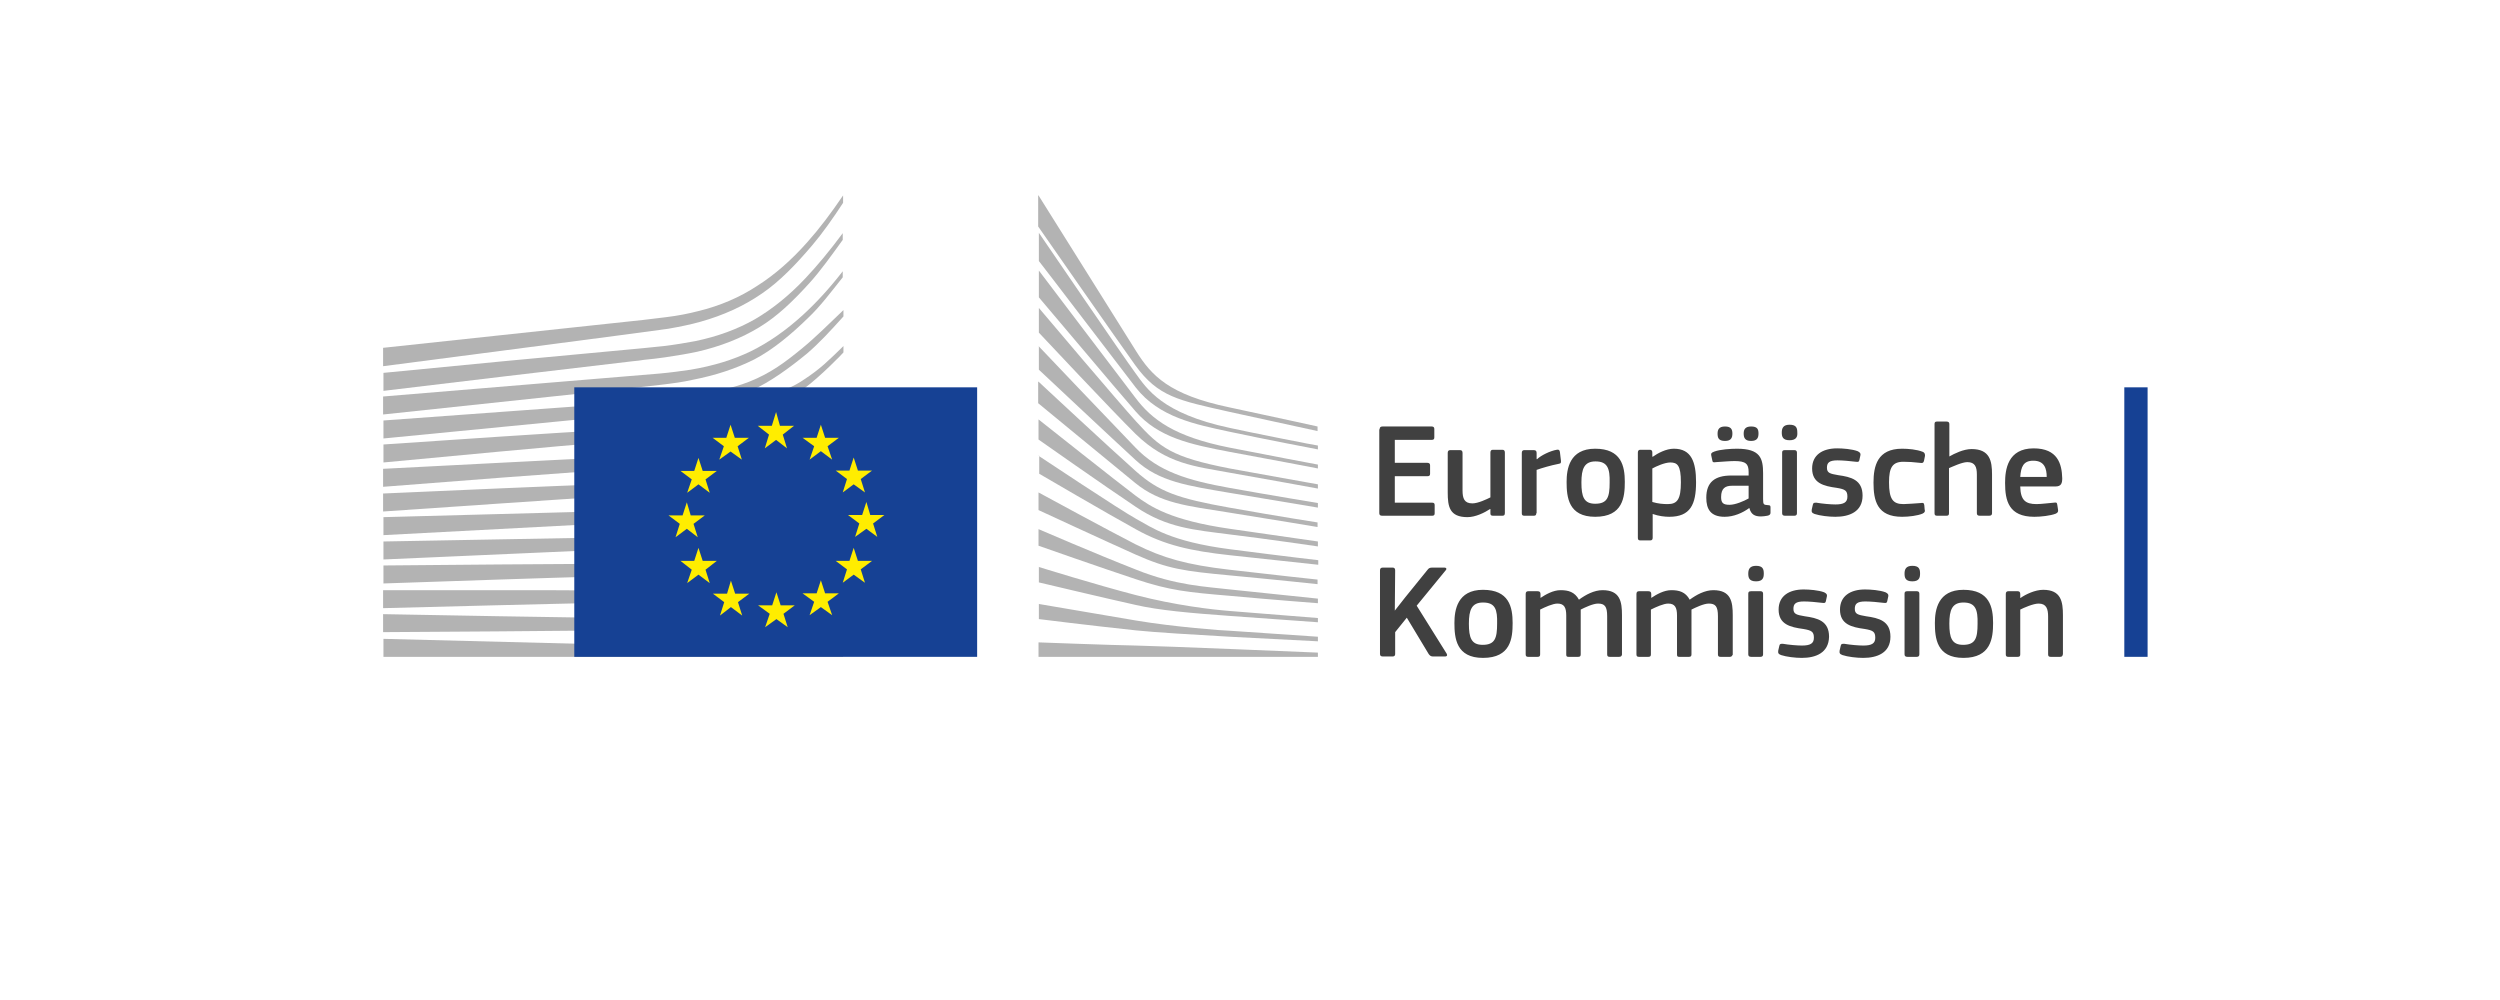 <svg xmlns="http://www.w3.org/2000/svg" viewBox="0 0 708.7 283.5">
	<path fill="#fff" d="M0 0h708.7v283.5H0z"/>
	<g fill="#404040">
		<path d="M391.1 121.7c0-.5.2-.8.8-.8h14c.5 0 .7.3.7.7v2.4c0 .5-.2.7-.8.7h-10.4v6.5h9.2c.5 0 .8.2.8.7v2.4c0 .5-.2.7-.8.7h-9.2v7.5H406c.5 0 .7.2.7.7v2.3c0 .5-.2.7-.7.7h-14.2c-.5 0-.8-.2-.8-.7v-23.8zM425.9 146.2h-2.7c-.6 0-.7-.3-.7-.7v-1.2h-.1c-1.5 1-4.1 2.3-6.4 2.3-5.1 0-5.6-3-5.6-7v-11.2c0-.5.2-.8.7-.8h2.8c.5 0 .7.3.7.8V139c0 2.3.5 3.7 2.8 3.7 1.6 0 4.1-1.2 5.1-1.7v-12.7c0-.5.2-.8.7-.8h2.7c.5 0 .7.3.7.8v17.1c0 .6-.2.8-.7.8zM435.5 145.5c0 .5-.2.7-.7.7h-2.7c-.5 0-.7-.2-.7-.7v-17.1c0-.5.2-.8.7-.8h2.7c.6 0 .8.3.8.8v1.7l.1.1c1.1-1.1 3.8-2.4 5.6-2.7.5-.1.8 0 .9.6l.3 2.5c0 .5.1.8-.7.9-2.1.4-4.8 1.2-6.2 1.7v12.3zM452.2 146.5c-7.6 0-8.1-5.6-8.1-9.9 0-3.6.8-9.4 8.1-9.4 7.4 0 8.4 4.9 8.4 9.4 0 4.3-.5 9.9-8.4 9.9zm.1-15.7c-3.2 0-4 2.1-4 6 0 4 .7 6 3.9 6 3.5 0 4.1-1.9 4.1-6 .1-4-.6-6-4-6zM473.2 146.5c-1.3 0-3-.2-4.7-.8v6.7c0 .4-.1.8-.7.8H465c-.6 0-.7-.3-.7-.8v-24.1c0-.5.2-.8.7-.8h2.7c.5 0 .7.3.7.8v1.1l.1.1c1.4-1 3.8-2.3 6-2.3 5 0 6.3 3.8 6.3 9.5 0 6.3-1.6 9.8-7.6 9.8zm.3-15.4c-1.6 0-4 1.1-5.1 1.7v9.5c1.7.5 3.1.6 4.4.6 2.7 0 3.7-1.4 3.7-6.2 0-4.8-1-5.6-3-5.6zM495.9 144c-1.9 1.4-4.4 2.5-7 2.5-4 0-5.2-2.2-5.2-5.4 0-4.4 2.4-6.3 7.1-6.3h4.9v-1c0-2.3-.8-3.1-4-3.1-1.3 0-3.6.2-5.2.3-.8.1-1 .1-1.1-.5l-.3-1.4c-.1-.5 0-.8.9-1.1 1.6-.6 4.6-.8 6.4-.8 6.6 0 7.4 2.7 7.4 7v7.3c0 1.6.2 1.6 1.4 1.7.6 0 .7.2.7.6v1.6c0 .4-.3.7-.9.8-.6.1-1.2.2-1.8.2-1.7 0-2.8-.5-3.3-2.4zm-9-21.1c0-1.1.4-2 2.1-2 1.7 0 2.1.8 2.1 2 0 1.1-.3 2.1-2.1 2.1-1.9 0-2.1-1-2.1-2.1zm8.8 14.8H491c-1.9 0-3.1.7-3.1 3.2 0 1.7.6 2.2 2.4 2.2 1.6 0 4-1 5.4-1.8v-3.6zm-1.4-14.8c0-1.1.4-2 2.1-2 1.8 0 2.1.8 2.1 2 0 1.1-.3 2.1-2.1 2.1s-2.1-1-2.1-2.1zM507.3 124.8c-2 0-2.2-1.1-2.2-2.2 0-1.2.4-2.2 2.2-2.2 1.9 0 2.2.9 2.2 2.2.1 1.2-.3 2.2-2.2 2.2zm2.1 20.7c0 .4-.2.7-.7.7H506c-.5 0-.8-.2-.8-.7v-17.2c0-.5.2-.7.8-.7h2.7c.5 0 .7.3.7.7v17.2zM520.3 146.5c-1.9 0-4.4-.3-5.9-.8-.8-.3-.9-.6-.8-1.3l.3-1.3c.1-.6.4-.6 1-.6 1.7.3 4.1.5 5.4.5 2.4 0 3.4-.6 3.4-2.2 0-1.7-.6-2.1-3-2.5-3.7-.5-7-1.3-7-5.5 0-3.8 2.9-5.7 7.1-5.7 1.6 0 4.2.2 5.8.8.6.3.9.6.8 1.1l-.3 1.4c-.1.5-.3.6-1 .5-1.6-.2-3.8-.4-5.2-.4-2.4 0-3 .7-3 2.1 0 1.5.9 1.7 3.2 2.1 3.6.5 6.9 1.3 6.9 5.8 0 4.6-3.8 6-7.7 6zM545.6 144.4c.2.6 0 .9-.6 1.2-1.4.6-3.9.9-5.8.9-7.1 0-8.1-4.6-8.1-9.7 0-4.7 1.1-9.6 8.1-9.6 1.7 0 4.2.2 5.9.9.5.2.6.6.6 1.1l-.3 1.5c-.2.6-.5.6-1.2.5-1.6-.2-3.3-.3-4.6-.3-3.1 0-4.1 1.6-4.1 5.8 0 4.8 1.1 6.2 4.1 6.2 1.1 0 3.3-.2 4.9-.3.6-.1.9-.1 1 .6l.1 1.2zM563.9 146.2h-2.7c-.5 0-.8-.2-.8-.7v-11c0-2.1-.5-3.5-2.7-3.5-1.5 0-4.2 1.3-5.2 1.7v12.8c0 .5-.2.7-.7.7h-2.7c-.5 0-.7-.2-.7-.7v-25.3c0-.5.2-.7.7-.7h2.7c.6 0 .8.3.8.7v9.2c1.4-.8 4-2.1 6.3-2.1 5.2 0 5.8 3.4 5.8 7.2v11c0 .4-.2.7-.8.7zM572.7 138c.1 3.8 1.5 4.9 4.6 4.9 1.4 0 3.5-.3 4.9-.4.7-.1.9-.1 1 .6l.2 1.3c.1.6 0 .9-.6 1.2-1.5.6-4.3.9-6.1.9-7.3 0-8.3-4.6-8.3-9.6 0-3.7.7-9.8 8.1-9.8 6.8 0 8 4.4 8.1 8.5 0 1.4-.3 2.3-1.9 2.3h-10zm0-2.8h7.5c0-2.3-.6-4.6-3.8-4.6-2.8 0-3.5 1.7-3.7 4.6zM395.4 173.1l2.9-3.7 6.4-7.9c.3-.4.6-.6 1.3-.6h3.5c.5 0 .7.4.3.8l-8.2 10 8.5 13.6c.3.5 0 .8-.4.8h-3.5c-.6 0-.9-.3-1.2-.7l-6.2-10.3-3.3 4.1v6.2c0 .4-.2.7-.7.7H392c-.5 0-.8-.2-.8-.7v-23.7c0-.5.2-.8.8-.8h2.8c.5 0 .7.3.7.8l-.1 11.4zM420.4 186.5c-7.6 0-8.1-5.6-8.1-9.9 0-3.6.8-9.4 8.1-9.4 7.4 0 8.4 4.9 8.4 9.4 0 4.3-.5 9.9-8.4 9.9zm0-15.7c-3.2 0-4 2.1-4 6 0 4 .7 6 3.9 6 3.5 0 4.1-1.9 4.1-6 .1-4-.5-6-4-6zM459 186.2h-2.7c-.5 0-.7-.2-.7-.7v-10.8c0-2.8-.7-3.6-2.6-3.6-1.4 0-3.7 1.1-4.9 1.7V185.5c0 .5-.2.7-.7.7h-2.8c-.5 0-.6-.2-.6-.7v-11c0-2.3-.6-3.4-2.5-3.4-1.3 0-3.5 1-4.9 1.7v12.7c0 .5-.2.7-.7.7h-2.7c-.5 0-.7-.2-.7-.7v-17.1c0-.5.2-.8.7-.8h2.7c.6 0 .8.3.8.8v1.1c1.5-1 3.6-2.2 5.7-2.2 2.2 0 4 .5 5.2 2.7 1.9-1.4 4.3-2.7 6.7-2.7 5 0 5.5 3.3 5.5 7.1v11.2c-.1.3-.2.6-.8.6zM490.4 186.2h-2.7c-.5 0-.7-.2-.7-.7v-10.8c0-2.8-.7-3.6-2.6-3.6-1.4 0-3.7 1.1-4.9 1.7V185.5c0 .5-.2.7-.7.7H476c-.5 0-.6-.2-.6-.7v-11c0-2.3-.6-3.4-2.5-3.4-1.3 0-3.5 1-4.9 1.7v12.7c0 .5-.2.7-.7.7h-2.7c-.5 0-.7-.2-.7-.7v-17.1c0-.5.2-.8.7-.8h2.7c.6 0 .8.3.8.8v1.1c1.5-1 3.6-2.2 5.7-2.2 2.2 0 4 .5 5.2 2.7 1.9-1.4 4.3-2.7 6.7-2.7 5 0 5.5 3.3 5.5 7.1v11.2c-.2.3-.3.6-.8.6zM497.8 164.8c-2 0-2.2-1.1-2.2-2.2 0-1.2.4-2.2 2.2-2.2 1.9 0 2.2.9 2.2 2.2 0 1.2-.3 2.2-2.2 2.2zm2 20.7c0 .4-.2.7-.7.7h-2.7c-.5 0-.8-.2-.8-.7v-17.2c0-.5.2-.7.8-.7h2.7c.5 0 .7.3.7.7v17.2zM510.8 186.5c-1.9 0-4.4-.3-5.9-.8-.8-.3-.9-.6-.8-1.3l.3-1.3c.1-.6.4-.6 1-.6 1.7.3 4.1.5 5.4.5 2.4 0 3.4-.6 3.4-2.2 0-1.7-.6-2.1-3-2.5-3.7-.5-7-1.3-7-5.5 0-3.8 2.9-5.7 7.1-5.7 1.6 0 4.2.2 5.8.8.6.3.9.6.8 1.1l-.3 1.4c-.1.5-.3.6-1 .5-1.6-.2-3.8-.4-5.2-.4-2.4 0-3 .7-3 2.1 0 1.5.9 1.7 3.2 2.1 3.6.5 6.9 1.3 6.9 5.8-.1 4.6-3.8 6-7.7 6zM528.2 186.5c-1.9 0-4.4-.3-5.9-.8-.8-.3-.9-.6-.8-1.3l.3-1.3c.1-.6.4-.6 1-.6 1.7.3 4.1.5 5.4.5 2.4 0 3.4-.6 3.4-2.2 0-1.7-.6-2.1-3-2.5-3.7-.5-7-1.3-7-5.5 0-3.8 2.9-5.7 7.1-5.7 1.6 0 4.2.2 5.8.8.6.3.9.6.8 1.1l-.3 1.4c-.1.5-.3.6-1 .5-1.6-.2-3.8-.4-5.2-.4-2.4 0-3 .7-3 2.1 0 1.5.9 1.7 3.2 2.1 3.6.5 6.9 1.3 6.9 5.8 0 4.6-3.8 6-7.7 6zM542.1 164.8c-2 0-2.2-1.1-2.2-2.2 0-1.2.4-2.2 2.2-2.2 1.9 0 2.2.9 2.2 2.2 0 1.2-.3 2.2-2.2 2.2zm2 20.7c0 .4-.2.7-.7.7h-2.7c-.5 0-.8-.2-.8-.7v-17.2c0-.5.2-.7.8-.7h2.7c.5 0 .7.3.7.7v17.2zM556.6 186.5c-7.6 0-8.1-5.6-8.1-9.9 0-3.6.8-9.4 8.1-9.4 7.4 0 8.4 4.9 8.4 9.4 0 4.3-.6 9.9-8.4 9.9zm0-15.7c-3.2 0-4 2.1-4 6 0 4 .7 6 3.9 6 3.5 0 4.1-1.9 4.1-6 .1-4-.6-6-4-6zM584 186.2h-2.7c-.5 0-.7-.2-.7-.7v-10.7c0-2.2-.5-3.7-2.7-3.7-1.5 0-4.2 1.2-5.2 1.7v12.7c0 .5-.2.7-.7.7h-2.7c-.5 0-.7-.2-.7-.7v-17.1c0-.5.2-.8.7-.8h2.7c.5 0 .7.3.7.8v1.1h.1c1.4-1 4.1-2.3 6.4-2.3 5.1 0 5.6 3.4 5.6 7.2v11c-.1.5-.2.8-.8.8z"/>
	</g>
	<path fill="#164194" d="M608.8 186.2v-76.4h-6.6v76.4h6.6z"/>
	<g fill="#b3b3b3">
		<path d="M108.7 103.8s78.5-10.2 80.7-10.6c3.4-.6 6.4-1.2 9.2-2 6.4-1.8 12.2-4.4 17.4-8 5-3.4 9.6-8.2 14.2-13.6 2.9-3.4 6-7.8 8.8-12.1v-2.1c-3.4 5-6.7 9.4-10.1 13.2-4.5 5.1-9.3 9.3-14.2 12.4-5 3.3-10.6 5.7-16.8 7.2-2.7.7-5.7 1.3-9 1.7-2.2.3-4.4.5-6.6.8-.9.1-73.7 7.9-73.7 7.9v5.2z"/>
		<path d="M214 90.5c-4.9 2.8-10.6 4.9-16.9 6.2-2.7.5-5.6 1-8.9 1.4-2 .2-3.9.4-5.9.6-1.1.1-2.1.2-3.2.3-24.1 2.2-48 4.5-70.4 6.7v5.1c22.6-2.7 46.7-5.6 70.7-8.4 1.1-.1 2.1-.2 3.2-.4 2-.2 3.9-.4 5.9-.7 3.4-.5 6.4-1 9.2-1.6 6.5-1.5 12.4-3.8 17.5-6.9 5.1-3.1 9.5-7.3 14.3-12.6 3-3.3 6.3-7.9 9.4-12.2v-1.9c-3.7 5-7.2 9.2-10.6 12.8-4.6 4.9-9.5 8.8-14.3 11.6z"/>
		<path d="M227.7 89.2c-4.8 4.4-9.8 7.9-14.9 10.4-5 2.4-10.5 4.1-17 5.2-2.7.4-5.6.8-8.9 1.1l-78.3 6.5v5.1l69.6-7.4 9-1c3.4-.4 6.4-.8 9-1.4 6.7-1.3 12.4-3.2 17.6-5.8 5.2-2.7 10.5-7.1 15.3-11.8 3.3-3.1 6.4-7.2 9.8-11.5v-1.7c-3.8 4.9-7.5 8.9-11.2 12.3z"/>
		<path d="M208.8 115.8c-4.6 2.6-8 4.1-14.5 4.7-3.9.4-8 .6-11.9.8l-5.7.3c-11.8.7-23.5 1.4-35.3 2.2l-32.7 2.2v5.1l33.1-3.1c10.7-1 23.1-2.1 35.2-3.1l8.8-.7c3.4-.3 6.3-.5 8.9-.9 6.7-.9 12.4-2.2 17.5-4.2 5.5-2.1 10.6-5.3 15.8-9 4.6-3.4 11.1-10.1 11.1-10.2v-1.8c-4.2 4.1-6.6 6.5-11.2 9.5-5.7 4-15.1 5.9-19.1 8.2z"/>
		<path d="M210.4 125.6c-4.9 1.5-10.5 2.4-17 3-2.6.2-5.5.4-8.7.5l-8.8.4c-21.8 1-43.4 2.2-67.3 3.4v5.1c22.8-1.8 45.2-3.5 67.5-5.1l8.7-.6c3.4-.2 6.2-.5 8.8-.8 6.7-.8 12.4-1.9 17.4-3.5 5.6-1.8 11.1-4.4 16.2-7.7 3.8-2.4 7.6-5.4 11.6-8.9v-.1c-4.4 3.8-8.5 4.6-12.7 7.1-4.9 3.2-10.2 5.6-15.7 7.2z"/>
		<path d="M209.6 134c-5 1.2-10.4 1.9-17 2.4-2.5.2-5.3.3-8.6.4l-8.7.3c-21.9.8-44 1.8-66.7 2.8v5.1c22.5-1.5 44.6-3.1 66.8-4.5l8.7-.5c3.4-.2 6.2-.4 8.7-.6 6.7-.6 12.2-1.5 17.3-2.9 5.7-1.5 11.3-3.7 16.5-6.5 4-2.2 8.1-4.8 12.3-7.9V120c-4.5 3.3-8.9 6-13.2 8.2-5.1 2.6-10.5 4.5-16.1 5.8z"/>
		<path d="M208.9 142.4c-5 .9-10.4 1.5-16.9 1.9-2.5.1-5.1.2-8.6.3l-74.7 2v5.1l66.3-3.5 8.6-.4c3.3-.2 6.1-.3 8.6-.5 6.6-.5 12.1-1.2 17.2-2.3 5.8-1.2 11.4-3 16.7-5.2 4.3-1.8 8.5-4 13-6.7v-2c-4.7 2.8-9.3 5-13.7 6.8-5.4 1.8-10.9 3.4-16.5 4.5z"/>
		<path d="M208.3 150.7c-9.2 1.2-18.6 1.4-27.7 1.5-2.1 0-4.2.1-6.3.1l-65.6 1.2v5.1l65.7-2.9 6.3-.3c9.2-.4 18.7-.8 28-2.2 5.9-.9 11.5-2.3 16.8-4.1 4.4-1.5 8.9-3.4 13.5-5.6v-2c-4.8 2.3-9.6 4.1-14.1 5.6-5.3 1.6-10.9 2.9-16.6 3.6zM207.8 159.1c-8.6.7-17.4.7-25.9.7H174c-21.7.1-43.3.3-65.3.5v5.1c20.9-.7 43.1-1.5 65.3-2.1 2.6-.1 5.3-.2 7.9-.2 8.5-.2 17.4-.4 26.1-1.4 6.1-.7 11.6-1.6 16.9-2.9 4.6-1.1 9.3-2.7 14.1-4.5v-1.9c-4.9 1.8-9.8 3.2-14.6 4.3-5.2 1.1-10.7 1.9-16.6 2.4zM207.4 167.4c-3.6.1-7.5.2-11.9.2h-5l-16.9-.2c-11.5-.1-23-.1-33.8-.1h-31.2v5.1l31.3-.8c10.7-.3 22.3-.5 33.8-.8l16.9-.2c4.6-.1 10.8-.2 16.9-.6 6.1-.4 11.6-1 16.9-1.9 4.8-.8 9.6-1.8 14.5-3.1v-1.8c-5 1.2-10 2.1-14.8 2.7-5.2.8-10.7 1.3-16.7 1.5zM190.4 175.4l-16.9-.2c-21.5-.3-43-.7-64.9-1.1v5.1c20.9-.1 43.1-.3 64.9-.5l16.9-.3c5.7-.1 11.2-.2 16.9-.4 11.6-.4 22-1.2 31.7-2.5v-1.8c-9.7 1.1-20.1 1.6-31.7 1.7-5.7.1-11.3.1-16.9 0zM239 184.4l-130.3-3.3v5.1H239z"/>
	</g>
	<path fill="#b3b3b3" d="M227.2 98.9c-4.9 4-8.8 6.9-14.8 9.3-5.3 2.1-10.9 3-17.4 3.9-4.2.6-8.5 1.5-12.7 1.7-1.7.1-3.4.2-5.1.4l-68.5 5v5.1l68.8-6.7 8.9-.8c3.3-.3 6.2-.7 9-1.1 6.7-1.1 12.4-2.7 17.6-5 5.3-2.4 10.7-6.3 15.8-10.5 3.4-2.9 6.7-6.5 10.3-10.5v-1.8c-4.5 4.3-8.1 7.9-11.9 11zM294.4 55.4s23.4 37.3 27.7 44.2c4.3 6.8 9.2 12.3 26.5 15.9 17.3 3.7 24.9 5.4 24.9 5.4v1.3s-11-2.4-25.2-5.5c-14.2-3.2-20-4.2-26.5-13.2-5.4-7.5-27.5-39.3-27.5-39.3v-8.8zM294.4 98.1s21.3 22.4 27.5 28.8c6.5 6.8 14.9 9.3 26.6 11.4 11.1 2 25.1 4.3 25.1 4.3v1.3s-13.1-2.2-25.1-4.2c-11.7-2-19.9-3.1-26.6-9.3-6-5.5-27.4-25.6-27.4-25.6v-6.7z"/>
	<path fill="#b3b3b3" d="M294.4 108.2s20.3 18.9 27.5 25.3c6.6 5.9 12 7.8 26.6 10.4 14.6 2.6 25 4.2 25 4.2v1.3s-13.2-2.2-25.1-4.1c-11.9-1.9-19.5-2.6-26.6-8.4-8.2-6.7-27.5-22.6-27.5-22.6v-6.1z"/>
	<path fill="#b3b3b3" d="M294.4 118.9s23.2 18.4 27.5 21.6c4.3 3.2 10.1 7 26.7 9.4 16.5 2.4 25 3.6 25 3.6v1.4s-15-2.2-25-3.4c-10-1.3-17.7-1.8-26.6-7.8-8.7-5.8-27.6-19.1-27.6-19.1v-5.7z"/>
	<path fill="#b3b3b3" d="M294.4 129.2s23.3 15.5 27.7 17.9c4.4 2.4 9.6 6.4 26.6 8.6 17 2.2 25 3.1 25 3.1v1.3s-14-1.5-25-2.7c-11-1.2-18.5-2.8-26.6-7.3-8.2-4.5-27.5-15.8-27.5-15.8v-5.1z"/>
	<path fill="#b3b3b3" d="M294.4 139.6s20.6 11.2 27.5 14.7c7.8 3.9 14.5 5.8 26.6 7.2 11.9 1.4 25 2.8 25 2.8v1.3s-12.1-1.3-25-2.5c-12.8-1.2-17.4-1.8-26.6-5.9-8.3-3.7-27.5-12.6-27.5-12.6v-5z"/>
	<path fill="#b3b3b3" d="M294.4 150s16.2 7 27.7 11.5c11.2 4.5 19.8 4.8 26.6 5.6 3 .3 24.9 2.6 24.9 2.6v1.3s-13.1-1-25-2.1c-11.9-1-17-1.5-26.6-4.7-9.7-3.2-27.6-9.5-27.6-9.5V150zM294.4 160.7s16.4 5.1 27.6 8c11.2 2.9 21.5 4.1 26.6 4.5 5.2.4 25 2 25 2v1.2s-11.3-.8-25-1.8c-11.1-.8-20.1-1.6-26.6-3.1-7.3-1.6-27.5-6.4-27.5-6.4v-4.4zM294.4 171.2s13.4 2.3 27.6 4.7c10.6 1.8 25 2.9 26.6 2.9 1.5.1 25 1.7 25 1.7v1.3s-15-.8-25-1.3c-10.4-.6-20.8-1.2-26.6-1.8-13.2-1.4-27.5-3.2-27.5-3.2v-4.3zM294.4 182.1s21.2.8 27.6.9c6.4.1 51.6 2 51.6 2v1.2h-79.2v-4.1zM348.6 121.3c-19.2-4.1-23.5-11.1-26.7-15.5-3.2-4.3-27.4-39.8-27.4-39.8v8c1 1.2 21.7 28.4 27.5 35.9 6.6 8.4 16.8 10.4 26.6 12.5 9.8 2.1 25 5 25 5v-1.1c0 .1-20.1-3.9-25-5z"/>
	<path fill="#b3b3b3" d="M348.6 126.9c-15.7-3.1-22.1-8-26.7-14.1-4.6-6-27.4-36.1-27.4-36.1v7.6c1 1.1 21.8 25.9 27.4 32.3 6.5 7.5 15.7 9.4 26.7 11.5 11 2 25 4.7 25 4.7v-1.1s-16-3-25-4.8z"/>
	<path fill="#b3b3b3" d="M348.6 132.8c-16.4-3.2-19.7-5.8-26.6-13.4-4.4-4.8-26.6-31-27.5-32.1v7s20.8 22.2 27.4 28.7c8.8 8.6 17 9.2 26.7 11 9.7 1.7 25 4.5 25 4.5v-1.2s-18.5-3.3-25-4.5z"/>
	<path fill="#164194" d="M277 186.2v-76.4H162.8v76.4H277z"/>
	<g fill="#ffed00">
		<path d="M221.1 120.7h4l-3.2 2.5 1.2 3.9-3.1-2.4-3.2 2.4 1.2-3.9-3.2-2.5h4l1.2-3.9 1.1 3.9zM221.3 171.6h4l-3.2 2.4 1.2 3.8-3.2-2.3-3.2 2.3 1.3-3.8-3.3-2.4h4l1.2-3.7 1.2 3.7zM233.9 168.2h3.9l-3.2 2.4 1.3 3.8-3.2-2.3-3.2 2.3 1.3-3.8-3.3-2.4h4l1.2-3.7 1.2 3.7zM233.9 124.1h3.9l-3.2 2.4 1.3 3.8-3.2-2.4-3.2 2.4 1.3-3.8-3.3-2.4h4l1.2-3.7 1.2 3.7zM243.2 133.4h4l-3.2 2.4 1.2 3.8-3.2-2.3-3.1 2.3 1.2-3.8-3.2-2.4h3.9l1.2-3.7 1.2 3.7zM243.2 159h4l-3.2 2.4 1.2 3.8-3.2-2.3-3.1 2.3 1.2-3.8-3.2-2.4h3.9l1.2-3.7 1.2 3.7zM246.7 146h4l-3.2 2.4 1.2 3.8-3.1-2.3-3.2 2.3 1.2-3.8-3.2-2.4h4l1.2-3.7 1.1 3.7zM208.3 124.1h4l-3.2 2.4 1.2 3.8-3.2-2.3-3.2 2.3 1.3-3.8-3.2-2.4h3.9l1.2-3.7 1.2 3.7zM199.2 133.5h4l-3.2 2.4 1.2 3.8-3.2-2.4-3.2 2.4 1.3-3.8-3.2-2.4h3.9l1.2-3.7 1.2 3.7zM195.8 146.1h4l-3.2 2.4 1.2 3.8-3.1-2.4-3.2 2.4 1.2-3.8-3.2-2.4h4l1.2-3.7 1.1 3.7zM199.2 159h4l-3.2 2.5 1.2 3.8-3.2-2.4-3.2 2.4 1.3-3.8-3.2-2.5h3.9l1.2-3.7 1.2 3.7zM208.4 168.3h4l-3.2 2.4 1.2 3.8-3.2-2.4-3.1 2.4 1.2-3.8-3.2-2.4h4l1.1-3.7 1.2 3.7z"/>
	</g>
</svg>